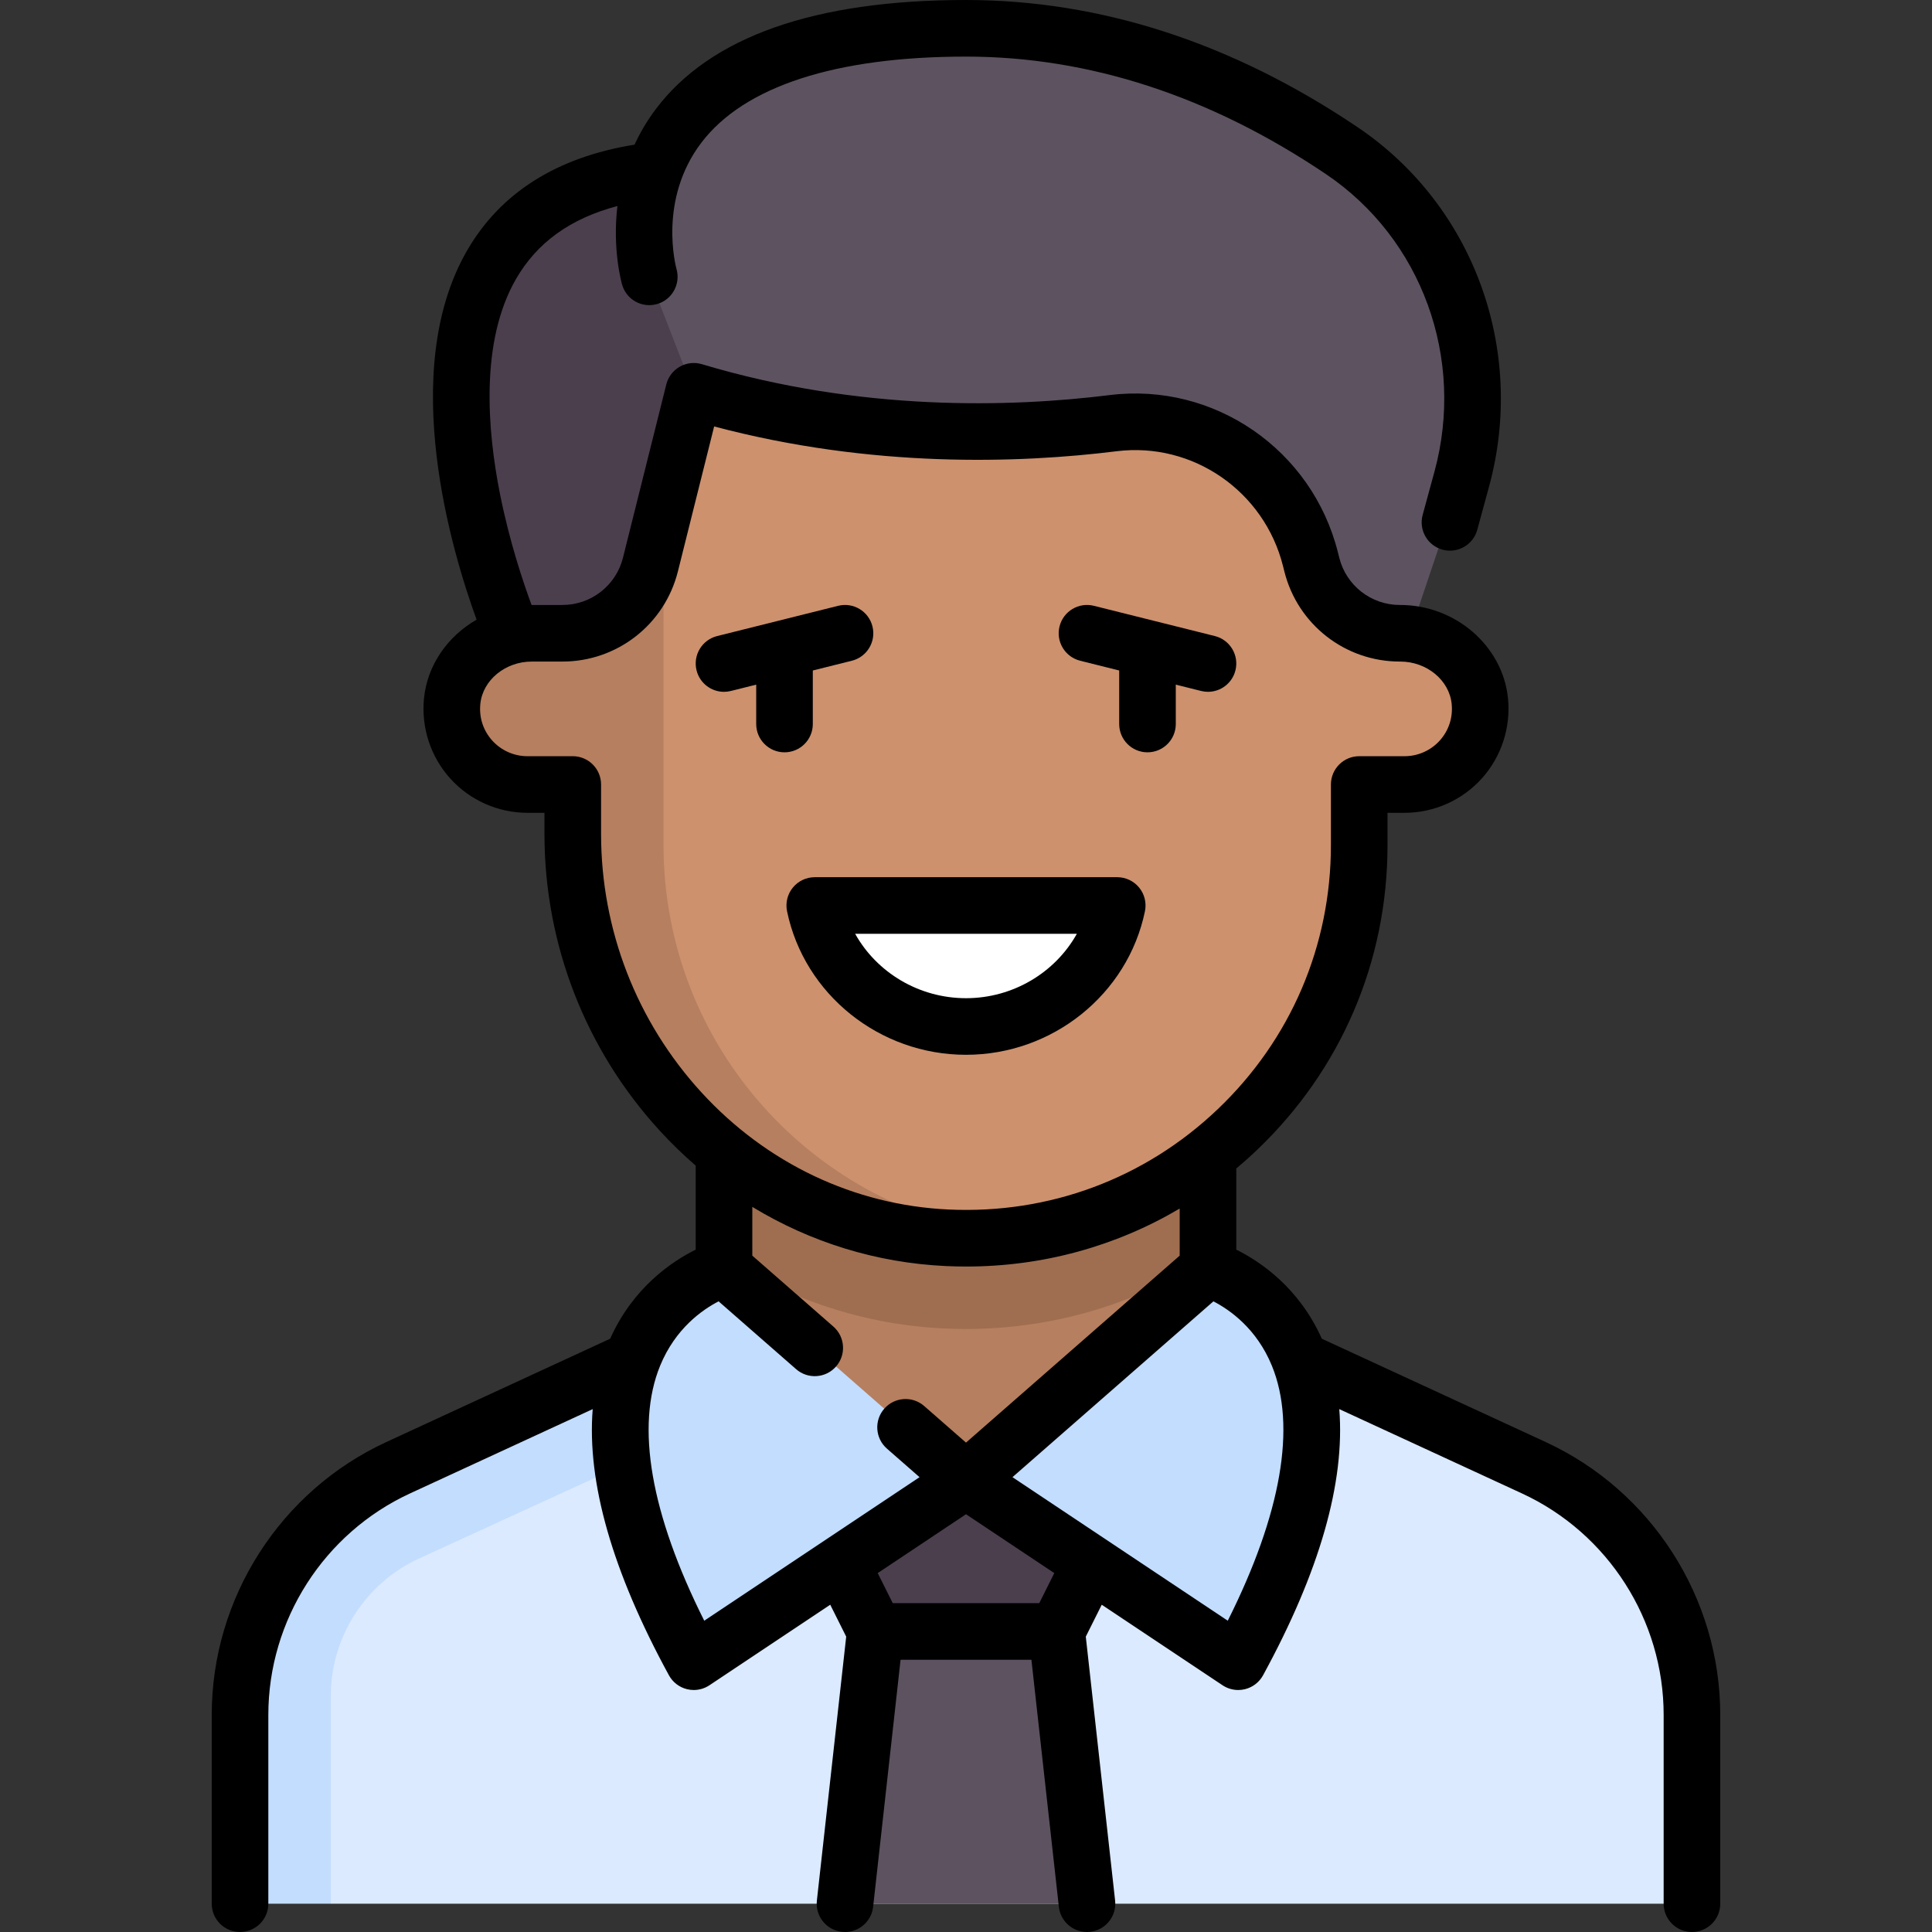 <svg id="Capa_1" enable-background="new 0 0 512.001 512.001" height="512" viewBox="0 0 512.001 512.001" width="512" xmlns="http://www.w3.org/2000/svg"><rect x="0" y="0" width="512.001" height="512.001" fill="#333333" stroke="none"/><path d="m135.759 171.831s-48.097-116.902 42.085-128.258l34.737 93.521-66.801 44.089z" fill="#4b3f4e"/><path d="m355.602 39.933c-24.835-16.745-58.949-32.433-99.601-32.433-64.296 0-81.003 25.735-84.492 45.037-1.671 9.246-.241 18.775 3.143 27.541 4.228 10.953 9.203 23.616 9.203 23.616l184.371 80.161 19.148-56.85c8.955-32.833-3.556-68.046-31.772-87.072z" fill="#5d5360"/><path d="m191.871 296.081h128.258v112.226h-128.258z" fill="#b67f5f"/><path d="m191.871 333.23c17.002 10.98 36.853 17.815 58.336 18.827 1.94.091 3.873.137 5.793.137 23.587 0 45.543-6.926 64.129-18.707v-29.389h-128.258z" fill="#9f6e50"/><path d="m410.978 391.16-90.824-41.627-64.154 42.741-64.126-42.754-90.852 41.64c-22.795 10.448-37.41 33.223-37.41 58.298l24.05 55.042h360.726v-55.043c0-25.075-14.615-47.849-37.41-58.297z" fill="#dbeaff"/><path d="m371.089 167.822h-.119c-11.035 0-20.654-7.51-23.331-18.216l-.345-1.381c-5.873-23.492-28.267-39.07-52.298-36.084-28.434 3.533-68.662 4.296-111.142-8.448l-11.478 45.913c-2.676 10.706-12.295 18.216-23.33 18.216h-8.135c-10.483 0-20.036 7.542-21.081 17.973-1.202 11.996 8.186 22.108 19.936 22.108h4.008c4.427 0 8.016 3.589 8.016 8.016v5.072c0 56.113 43.121 104.395 99.172 107.035 59.844 2.818 109.248-44.867 109.248-104.09v-8.016c0-4.427 3.589-8.016 8.016-8.016h4.008c11.75 0 21.138-10.112 19.936-22.108-1.045-10.431-10.598-17.974-21.081-17.974z" fill="#cd916e"/><path d="m175.839 223.935v-88.179l-3.462 13.85c-2.677 10.706-12.296 18.216-23.331 18.216h-8.135c-10.483 0-20.036 7.542-21.081 17.973-1.202 11.996 8.186 22.108 19.937 22.108h4.008c4.427 0 8.016 3.589 8.016 8.016v5.072c0 56.112 43.121 104.395 99.171 107.035 5.706.269 11.276-.058 16.757-.674-51.731-6.109-91.88-50.043-91.88-103.417z" fill="#b67f5f"/><path d="m221.259 239.968c-2.794 0-4.754 2.8-3.8 5.426 5.638 15.524 20.763 26.639 38.542 26.639s32.903-11.115 38.542-26.639c.954-2.626-1.007-5.426-3.8-5.426z" fill="#fff"/><path d="m215.92 392.274 16.032 40.081h48.097l16.032-40.081z" fill="#4b3f4e"/><path d="m280.049 432.355h-48.097l-8.016 72.145h64.129z" fill="#5d5360"/><g fill="#c3ddff"><path d="m256 392.274 64.129-56.113s56.113 16.032 8.016 104.209z"/><path d="m256 392.274-64.129-56.113s-56.113 16.032-8.016 104.209z"/><path d="m87.662 449.46c0-15.621 9.175-29.923 23.375-36.437l51.345-23.536 32.77-37.782-3.278-2.186-90.852 41.64c-22.794 10.448-37.409 33.223-37.409 58.298v55.043h24.048v-55.04z"/></g><path d="m210.104 235.233c-1.424 1.75-1.985 4.047-1.527 6.257 4.568 22.043 24.513 38.042 47.424 38.042s42.856-15.999 47.424-38.042c.458-2.209-.103-4.507-1.527-6.257s-3.561-2.765-5.816-2.765h-80.162c-2.256 0-4.392 1.015-5.816 2.765zm75.271 12.235c-5.724 10.267-16.908 17.064-29.374 17.064s-23.65-6.798-29.374-17.064z"/><path d="m191.866 183.34c.602 0 1.214-.073 1.825-.226l6.713-1.678v10.435c0 4.142 3.358 7.5 7.5 7.5s7.5-3.358 7.5-7.5v-14.185l10.351-2.588c4.019-1.005 6.462-5.077 5.457-9.095-1.004-4.019-5.079-6.461-9.095-5.457l-32.064 8.016c-4.019 1.005-6.462 5.077-5.457 9.095.851 3.408 3.909 5.683 7.27 5.683z"/><path d="m286.246 175.099 10.351 2.588v14.185c0 4.142 3.358 7.5 7.5 7.5s7.5-3.358 7.5-7.5v-10.435l6.713 1.678c.61.153 1.222.226 1.825.226 3.36 0 6.418-2.275 7.27-5.683 1.005-4.019-1.438-8.09-5.457-9.095l-32.064-8.016c-4.014-1.003-8.09 1.438-9.095 5.457-1.005 4.018 1.439 8.09 5.457 9.095z"/><path d="m409.619 382.152-59.321-27.378c-6.069-13.577-16.355-20.481-22.668-23.605v-21.509c1.865-1.564 3.691-3.189 5.47-4.886 22.319-21.293 34.61-50.001 34.61-80.838v-8.532h4.524c7.767 0 15.212-3.305 20.425-9.066 5.21-5.758 7.752-13.518 6.974-21.289-1.389-13.864-13.926-24.726-28.543-24.726h-.119c-7.607 0-14.209-5.154-16.054-12.534l-.346-1.382c-6.804-27.217-32.812-45.147-60.499-41.708-26.055 3.237-65.952 4.444-108.062-8.189-1.964-.589-4.083-.349-5.863.665-1.782 1.013-3.071 2.711-3.568 4.7l-11.479 45.914c-1.845 7.38-8.447 12.534-16.055 12.534h-8.135c-.011 0-.022.001-.034.001-2.169-5.845-5.86-16.77-8.388-29.503-3.334-16.796-5.302-40.298 4.261-56.883 5.58-9.677 14.427-16.048 26.871-19.336-1.358 11.464 1.079 20.249 1.253 20.855 1.141 3.967 5.267 6.247 9.239 5.126s6.287-5.26 5.186-9.237c-.206-.745-4.919-18.428 6.582-33.544 11.349-14.918 35.597-22.802 70.121-22.802 32.65 0 64.75 10.481 95.408 31.152 25.383 17.115 36.929 48.814 28.729 78.879l-3.116 11.424c-1.09 3.996 1.266 8.119 5.263 9.209.661.18 1.324.266 1.978.266 3.298 0 6.322-2.193 7.231-5.528l3.116-11.424c9.892-36.269-4.1-74.552-34.815-95.263-33.18-22.372-68.102-33.715-103.794-33.715-40.104 0-67.766 9.733-82.218 28.929-2.331 3.097-4.166 6.26-5.618 9.407-20.642 3.327-35.581 12.776-44.426 28.137-18.472 32.079-3.817 80.253 2.567 97.743-7.616 4.358-13.052 11.98-13.939 20.833-.778 7.771 1.764 15.531 6.974 21.289 5.213 5.762 12.658 9.066 20.425 9.066h4.524v5.588c0 29.215 10.845 57.142 30.537 78.636 3.026 3.303 6.215 6.396 9.544 9.275v22.266c-6.313 3.124-16.599 10.029-22.668 23.605l-59.321 27.379c-28.107 12.973-46.269 41.358-46.269 72.314v50.033c0 4.142 3.358 7.5 7.5 7.5s7.5-3.358 7.5-7.5v-50.033c0-25.126 14.741-48.166 37.555-58.695l48.406-22.342c-1.554 19.403 5.196 43.03 20.197 70.531 1.007 1.848 2.745 3.187 4.789 3.691.593.146 1.195.218 1.795.218 1.468 0 2.917-.431 4.161-1.26l32.01-21.34 4.228 8.456-7.771 69.944c-.458 4.117 2.509 7.825 6.626 8.282.281.031.561.047.837.047 3.771 0 7.019-2.837 7.445-6.673l7.275-65.474h34.671l7.275 65.474c.426 3.836 3.673 6.673 7.445 6.673.276 0 .556-.016.837-.047 4.117-.457 7.083-4.166 6.626-8.282l-7.771-69.944 4.228-8.456 32.01 21.34c1.243.829 2.693 1.26 4.161 1.26.599 0 1.202-.072 1.795-.218 2.043-.504 3.781-1.843 4.789-3.691 15.001-27.501 21.751-51.128 20.197-70.531l48.406 22.341c22.814 10.53 37.555 33.569 37.555 58.695v50.034c0 4.142 3.358 7.5 7.5 7.5s7.5-3.358 7.5-7.5v-50.033c-.002-30.956-18.164-59.342-46.271-72.315zm-250.328-161.161v-13.088c0-4.142-3.358-7.5-7.5-7.5h-12.024c-3.537 0-6.927-1.506-9.303-4.131-2.407-2.66-3.533-6.115-3.17-9.729.63-6.292 6.612-11.221 13.618-11.221h8.135c14.503 0 27.089-9.826 30.606-23.896l9.604-38.413c41.783 11.098 80.738 9.792 106.666 6.571 20.17-2.508 39.129 10.588 44.097 30.459l.346 1.382c3.517 14.07 16.103 23.896 30.606 23.896h.119c7.006 0 12.988 4.929 13.618 11.221.362 3.614-.764 7.07-3.17 9.729-2.375 2.625-5.766 4.131-9.303 4.131h-12.026c-4.142 0-7.5 3.358-7.5 7.5v16.032c0 26.696-10.642 51.55-29.964 69.984-19.311 18.422-44.677 27.875-71.43 26.614-24.93-1.174-48.166-12.197-65.428-31.04-17.152-18.719-26.597-43.047-26.597-68.501zm27.34 208.516c-14.19-28.31-18.239-51.563-11.692-67.568 4.041-9.877 11.212-14.859 15.496-17.069l20.542 17.974c3.117 2.728 7.855 2.412 10.583-.705s2.412-7.855-.706-10.583l-21.483-18.798v-12.918c15.441 9.388 32.938 14.817 51.238 15.678 1.825.086 3.643.129 5.456.129 20.197 0 39.563-5.318 56.564-15.365v12.476l-56.629 49.55-11.078-9.693c-3.117-2.728-7.855-2.412-10.583.705s-2.412 7.855.706 10.583l8.645 7.564zm88.783-4.653h-38.826l-3.984-7.968 23.396-15.598 23.397 15.598zm49.956 4.653-57.058-38.039 53.251-46.595c4.305 2.219 11.463 7.201 15.499 17.066 6.547 16.004 2.498 39.258-11.692 67.568z"/></svg>